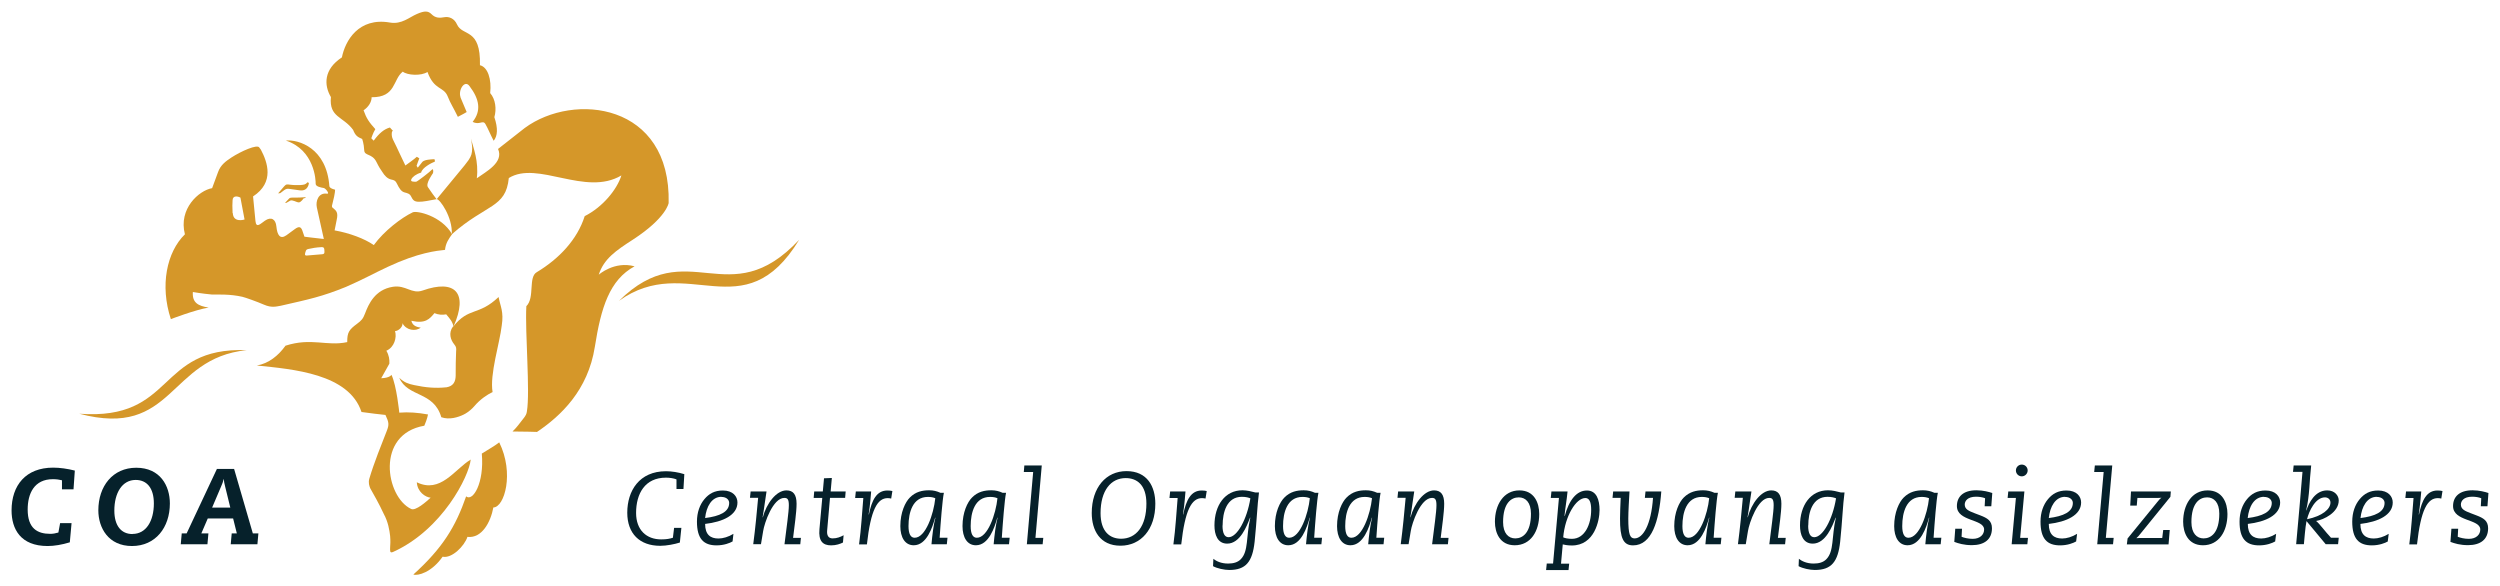 <?xml version="1.0" encoding="UTF-8"?>
<svg id="Layer_1" data-name="Layer 1" xmlns="http://www.w3.org/2000/svg" width="81mm" height="19mm" xmlns:xlink="http://www.w3.org/1999/xlink" viewBox="0 0 229.61 53.86">
  <defs>
    <style>
      .cls-1 {
        fill: none;
      }

      .cls-2 {
        clip-path: url(#clippath-1);
      }

      .cls-3 {
        clip-path: url(#clippath-2);
      }

      .cls-4 {
        fill: #06212b;
      }

      .cls-5 {
        fill: #d59729;
      }

      .cls-6 {
        clip-path: url(#clippath);
      }
    </style>
    <clipPath id="clippath">
      <rect class="cls-1" x="1.06" y="1.06" width="227.49" height="51.73"/>
    </clipPath>
    <clipPath id="clippath-1">
      <rect class="cls-1" x="1.06" y="1.06" width="227.49" height="51.73"/>
    </clipPath>
    <clipPath id="clippath-2">
      <rect class="cls-1" x="1.06" y="1.06" width="227.49" height="51.73"/>
    </clipPath>
  </defs>
  <g class="cls-6">
    <path class="cls-4" d="M5.51,48.05h1.06l-.16,1.76c-.72.22-1.43.34-2.04.34-2.49,0-3.31-1.57-3.31-3.27,0-2.31,1.31-3.93,3.82-3.93.62,0,1.32.1,1.99.27l-.12,1.72h-1.06v-.83c-.24-.06-.52-.1-.83-.1-1.73,0-2.32,1.33-2.32,2.79,0,1.73.89,2.23,2.07,2.23.25,0,.48-.04.75-.12l.16-.87Z"/>
    <path class="cls-4" d="M12.17,49.04c1.25,0,1.96-1.19,1.96-2.8,0-1.4-.63-2.16-1.67-2.16-1.24,0-1.96,1.19-1.96,2.81,0,1.4.63,2.16,1.67,2.16M12.51,42.96c2.2,0,3.09,1.66,3.09,3.28,0,2.21-1.32,3.91-3.48,3.91s-3.09-1.66-3.09-3.28c0-2.21,1.32-3.91,3.48-3.91"/>
    <path class="cls-4" d="M21.15,46.62l-.48-1.96c-.06-.23-.1-.44-.12-.65h-.02c-.04.24-.12.43-.22.66l-.83,1.95h1.67ZM19.91,43.07h1.59l1.72,5.92h.51l-.09,1h-2.45l.09-1h.47l-.34-1.37h-2.33l-.59,1.37h.65l-.09,1h-2.45l.09-1h.45l2.78-5.92Z"/>
    <path class="cls-4" d="M61.91,48.48h.67l-.14,1.35c-.47.15-1.22.3-1.8.3-1.9,0-3.03-1.13-3.03-3.04,0-2.01,1.1-3.81,3.56-3.81.52,0,1.14.1,1.68.27l-.08,1.36h-.64v-.88c-.28-.11-.64-.16-.97-.16-1.92,0-2.74,1.46-2.74,3.24,0,1.58.96,2.43,2.3,2.43.52,0,.78-.06,1.08-.15l.11-.9Z"/>
    <path class="cls-4" d="M66.26,45.63c-.89,0-1.39.89-1.5,1.95,1.35-.17,2.21-.56,2.21-1.39,0-.26-.22-.55-.72-.55M67.28,49.73c-.24.14-.78.36-1.47.36-1.19,0-1.8-.61-1.8-2.18,0-.85.26-1.56.69-2.07.42-.5.93-.79,1.69-.79.93,0,1.34.55,1.34,1.1,0,1.16-1.33,1.78-2.97,1.97,0,.99.49,1.34,1.23,1.34.41,0,.92-.15,1.37-.43l-.08.72Z"/>
    <path class="cls-4" d="M68.92,45.14h1.48c-.13.76-.18,1.34-.36,2.37h.02c.33-1.25,1.23-2.47,2.17-2.47.63,0,.93.39.93,1.23,0,.78-.19,2.03-.32,3.13h.72l-.06.59h-1.45c.19-1.55.4-2.97.4-3.59,0-.53-.12-.67-.41-.67-1.06,0-1.84,2.33-1.95,3.05l-.2,1.2h-.71c.2-1.52.33-2.94.45-4.26h-.75l.06-.59Z"/>
    <path class="cls-4" d="M75.51,45.73h-.78l.05-.59h.79l.11-1.21.72-.03-.11,1.24h1.38l-.05.59h-1.39l-.26,2.97c-.05.47.11.75.5.75s.72-.13,1.01-.29l-.06.67c-.24.12-.62.26-1.09.26-.76,0-1.17-.4-1.07-1.48l.26-2.88Z"/>
    <path class="cls-4" d="M78.6,45.14h1.41c-.04.41-.08,1.15-.23,2.1l.02.02c.27-1.33.71-2.21,1.7-2.21.19,0,.35.02.46.05l-.11.69c-.09-.02-.21-.04-.32-.04-.95,0-1.56,1.07-1.91,4.25h-.72c.2-1.47.28-2.96.39-4.26h-.75l.06-.59Z"/>
    <path class="cls-4" d="M84.01,49.39c1,0,1.74-2.17,1.89-3.63-.19-.08-.39-.12-.68-.12-1.39,0-1.78,1.41-1.78,2.68,0,.72.2,1.07.56,1.07M87.02,49.4l-.06.59h-1.41c.07-.81.19-1.81.36-2.43l-.02-.02c-.25.89-.78,2.54-1.97,2.54-.8,0-1.23-.72-1.23-1.76,0-1.27.46-2.21.87-2.62.54-.55,1.17-.67,1.78-.67.39,0,.7.08,1.03.23h.32c-.14.67-.3,2.78-.39,4.13h.72Z"/>
    <path class="cls-4" d="M89.72,49.39c1,0,1.74-2.17,1.89-3.63-.19-.08-.39-.12-.68-.12-1.39,0-1.78,1.41-1.78,2.68,0,.72.2,1.07.56,1.07M92.73,49.4l-.06.59h-1.41c.07-.81.19-1.81.36-2.43l-.02-.02c-.25.89-.78,2.54-1.97,2.54-.8,0-1.23-.72-1.23-1.76,0-1.27.46-2.21.87-2.62.54-.55,1.17-.67,1.78-.67.39,0,.7.08,1.03.23h.32c-.14.67-.3,2.78-.39,4.13h.72Z"/>
  </g>
  <polygon class="cls-4" points="94.89 43.35 94.03 43.35 94.08 42.75 95.68 42.75 95.1 49.4 95.82 49.4 95.76 49.99 94.31 49.99 94.89 43.35"/>
  <g class="cls-2">
    <path class="cls-4" d="M103.39,43.91c-1.36,0-2.31,1.14-2.31,3.22,0,1.69.85,2.35,1.89,2.35,1.37,0,2.32-1.14,2.32-3.23,0-1.69-.85-2.34-1.9-2.34M103.46,43.27c1.91,0,2.65,1.41,2.65,3,0,2.34-1.32,3.85-3.2,3.85s-2.64-1.41-2.64-3c0-2.35,1.32-3.85,3.19-3.85"/>
    <path class="cls-4" d="M107.47,45.14h1.41c-.04.41-.08,1.15-.23,2.1l.02.02c.27-1.33.71-2.21,1.7-2.21.19,0,.35.02.46.05l-.11.69c-.09-.02-.21-.04-.32-.04-.95,0-1.56,1.07-1.91,4.25h-.72c.2-1.47.28-2.96.39-4.26h-.75l.06-.59Z"/>
    <path class="cls-4" d="M112.28,48.27c0,.72.2,1.07.56,1.07.79,0,1.69-1.65,2-3.57-.15-.06-.39-.14-.78-.14-1.38,0-1.77,1.4-1.77,2.64M111.43,51.32c.28.22.72.44,1.36.44.49,0,.89-.11,1.17-.4.72-.73.47-2.03.87-3.8l-.02-.02c-.29.77-.91,2.39-2.1,2.39-.89,0-1.17-.83-1.17-1.67,0-1.85.97-3.23,2.57-3.23.43,0,.83.11,1.18.2h.34c-.16,1.19-.2,2.6-.4,4.52-.2,1.86-.81,2.6-2.33,2.6-.44,0-1.12-.14-1.49-.35l.03-.69Z"/>
    <path class="cls-4" d="M118.41,49.39c1,0,1.74-2.17,1.89-3.63-.19-.08-.39-.12-.68-.12-1.39,0-1.78,1.41-1.78,2.68,0,.72.2,1.07.56,1.07M121.42,49.4l-.06.59h-1.41c.07-.81.19-1.81.36-2.43l-.02-.02c-.25.89-.78,2.54-1.97,2.54-.8,0-1.23-.72-1.23-1.76,0-1.27.46-2.21.87-2.62.54-.55,1.17-.67,1.78-.67.39,0,.7.08,1.03.23h.32c-.14.67-.3,2.78-.39,4.13h.72Z"/>
    <path class="cls-4" d="M124.12,49.39c1,0,1.74-2.17,1.89-3.63-.19-.08-.39-.12-.68-.12-1.39,0-1.78,1.41-1.78,2.68,0,.72.2,1.07.56,1.07M127.13,49.4l-.06.59h-1.41c.07-.81.19-1.81.36-2.43l-.02-.02c-.25.89-.78,2.54-1.97,2.54-.8,0-1.23-.72-1.23-1.76,0-1.27.46-2.21.87-2.62.54-.55,1.17-.67,1.78-.67.39,0,.7.08,1.03.23h.32c-.14.67-.3,2.78-.39,4.13h.72Z"/>
    <path class="cls-4" d="M128.41,45.14h1.48c-.13.76-.18,1.34-.36,2.37h.02c.33-1.25,1.23-2.47,2.16-2.47.63,0,.93.39.93,1.23,0,.78-.19,2.03-.32,3.13h.72l-.06.59h-1.45c.19-1.55.4-2.97.4-3.59,0-.53-.12-.67-.41-.67-1.06,0-1.84,2.33-1.95,3.05l-.2,1.2h-.72c.2-1.52.33-2.94.45-4.26h-.75l.06-.59Z"/>
    <path class="cls-4" d="M139.17,49.45c.69,0,1.44-.52,1.44-2.27,0-1.03-.49-1.5-1.12-1.5-.69,0-1.44.52-1.44,2.27,0,1.03.49,1.5,1.12,1.5M139.55,45.04c1.37,0,1.82,1.15,1.82,2.17,0,1.59-.79,2.87-2.25,2.87-1.37,0-1.82-1.15-1.82-2.16,0-1.55.79-2.88,2.25-2.88"/>
    <path class="cls-4" d="M143.57,49.35c.13.07.43.14.8.14,1.18,0,1.77-1.32,1.77-2.67,0-.69-.16-1.08-.53-1.08-.87,0-1.87,1.66-2.04,3.62M142.05,51.76h.59l.54-6.03h-.75l.06-.59h1.48c-.07.78-.22,1.55-.28,2.24l.02.02c.4-1.49,1.1-2.35,2.04-2.35.88,0,1.16.85,1.16,1.8s-.46,3.25-2.55,3.25c-.43,0-.69-.07-.83-.1l-.16,1.77h.75l-.06.59h-2.06l.06-.59Z"/>
    <path class="cls-4" d="M148.15,45.14h1.51c-.04.73-.11,1.85-.11,2.49,0,1.48.16,1.82.58,1.82.76,0,1.52-1.23,1.69-3.72h-.75l.06-.59h1.45c-.2,2.72-.88,4.95-2.59,4.95-.9,0-1.21-.67-1.2-2.47,0-.53.03-1.13.06-1.89h-.75l.06-.59Z"/>
    <path class="cls-4" d="M155.09,49.39c1,0,1.74-2.17,1.89-3.63-.19-.08-.4-.12-.68-.12-1.39,0-1.78,1.41-1.78,2.68,0,.72.2,1.07.56,1.07M158.1,49.4l-.06.59h-1.41c.07-.81.19-1.81.36-2.43l-.02-.02c-.24.89-.78,2.54-1.97,2.54-.8,0-1.23-.72-1.23-1.76,0-1.27.46-2.21.87-2.62.55-.55,1.17-.67,1.78-.67.39,0,.71.08,1.04.23h.32c-.14.67-.3,2.78-.39,4.13h.72Z"/>
    <path class="cls-4" d="M159.38,45.14h1.48c-.13.76-.18,1.34-.36,2.37h.02c.33-1.25,1.23-2.47,2.16-2.47.63,0,.93.39.93,1.23,0,.78-.19,2.03-.32,3.13h.72l-.06.59h-1.45c.19-1.55.4-2.97.4-3.59,0-.53-.12-.67-.41-.67-1.05,0-1.84,2.33-1.95,3.05l-.2,1.2h-.72c.2-1.52.33-2.94.45-4.26h-.75l.06-.59Z"/>
    <path class="cls-4" d="M166.07,48.27c0,.72.2,1.07.56,1.07.79,0,1.69-1.65,2-3.57-.15-.06-.4-.14-.78-.14-1.38,0-1.77,1.4-1.77,2.64M165.21,51.32c.28.22.73.44,1.36.44.49,0,.89-.11,1.17-.4.72-.73.47-2.03.87-3.8l-.02-.02c-.29.77-.91,2.39-2.1,2.39-.89,0-1.17-.83-1.17-1.67,0-1.85.97-3.23,2.57-3.23.43,0,.83.11,1.18.2h.34c-.16,1.19-.2,2.6-.4,4.52-.2,1.86-.81,2.6-2.33,2.6-.44,0-1.12-.14-1.49-.35l.03-.69Z"/>
    <path class="cls-4" d="M175.28,49.39c1,0,1.74-2.17,1.89-3.63-.19-.08-.4-.12-.68-.12-1.39,0-1.78,1.41-1.78,2.68,0,.72.2,1.07.56,1.07M178.3,49.4l-.06.59h-1.41c.07-.81.19-1.81.36-2.43l-.02-.02c-.24.89-.78,2.54-1.97,2.54-.8,0-1.23-.72-1.23-1.76,0-1.27.46-2.21.87-2.62.55-.55,1.17-.67,1.78-.67.39,0,.71.08,1.04.23h.32c-.14.67-.3,2.78-.39,4.13h.72Z"/>
    <path class="cls-4" d="M179.59,48.56h.61l-.04.74c.22.09.6.19,1.02.19.69,0,1.05-.4,1.05-.86,0-.98-2.5-.72-2.5-2.15,0-.85.57-1.45,1.79-1.45.62,0,1.16.15,1.46.25l-.09,1.22h-.61l.04-.74c-.22-.09-.54-.14-.83-.14-.8,0-1.04.41-1.04.72,0,.43.37.59.89.79l.55.21c.62.24,1.06.48,1.06,1.18,0,1.02-.7,1.55-1.84,1.55-.74,0-1.24-.16-1.62-.3l.09-1.22Z"/>
    <path class="cls-4" d="M186.23,43.21c0,.29-.24.54-.54.54s-.54-.24-.54-.54.24-.54.54-.54.54.24.54.54M185.14,45.73h-.75l.06-.59h1.48l-.39,4.26h.72l-.06.59h-1.44l.39-4.26Z"/>
    <path class="cls-4" d="M189.67,45.63c-.89,0-1.39.89-1.5,1.95,1.35-.17,2.21-.56,2.21-1.39,0-.26-.22-.55-.72-.55M190.68,49.73c-.24.14-.78.36-1.47.36-1.2,0-1.8-.61-1.8-2.18,0-.85.26-1.56.69-2.07.42-.5.93-.79,1.7-.79.93,0,1.34.55,1.34,1.1,0,1.16-1.33,1.78-2.97,1.97,0,.99.49,1.34,1.23,1.34.41,0,.92-.15,1.37-.43l-.09.72Z"/>
  </g>
  <polygon class="cls-4" points="193.21 43.35 192.34 43.35 192.4 42.75 194 42.75 193.41 49.4 194.13 49.4 194.07 49.99 192.62 49.99 193.21 43.35"/>
  <g class="cls-3">
    <path class="cls-4" d="M195.42,49.44l2.69-3.3c.14-.18.29-.35.39-.41v-.02c-.07.02-.16.02-.27.02h-1.92l-.06.71h-.6l.07-1.3h3.66l-.04.49-2.76,3.4c-.09.12-.2.25-.35.38v.02c.12,0,.2-.02.28-.02h2.08l.09-.73h.6l-.11,1.32h-3.83l.07-.56Z"/>
    <path class="cls-4" d="M202.39,49.45c.69,0,1.44-.52,1.44-2.27,0-1.03-.49-1.5-1.12-1.5-.69,0-1.44.52-1.44,2.27,0,1.03.49,1.5,1.12,1.5M202.76,45.04c1.37,0,1.82,1.15,1.82,2.17,0,1.59-.79,2.87-2.25,2.87-1.37,0-1.82-1.15-1.82-2.16,0-1.55.79-2.88,2.25-2.88"/>
    <path class="cls-4" d="M207.94,45.63c-.9,0-1.39.89-1.5,1.95,1.35-.17,2.21-.56,2.21-1.39,0-.26-.22-.55-.71-.55M208.96,49.73c-.24.14-.78.36-1.47.36-1.2,0-1.8-.61-1.8-2.18,0-.85.26-1.56.69-2.07.42-.5.93-.79,1.7-.79.93,0,1.34.55,1.34,1.1,0,1.16-1.33,1.78-2.97,1.97,0,.99.49,1.34,1.23,1.34.41,0,.92-.15,1.37-.43l-.09.72Z"/>
    <path class="cls-4" d="M213.54,45.68c-.9,0-1.48,1.3-1.65,2.01,1.4-.29,2.15-.93,2.15-1.53,0-.29-.22-.48-.51-.48M210.67,42.75h1.6c-.17,1.46-.13,2.7-.46,4.11l.02.02c.23-.7.79-1.84,1.91-1.84.71,0,1.06.5,1.06.92,0,1.11-1.37,1.77-2.08,1.89.28.2.88,1.03,1.37,1.54h.71l-.06.59h-1.14l-1.76-2.12c-.11.53-.2,1.7-.24,2.12h-.71c.23-2.39.39-4.44.58-6.64h-.87l.06-.59Z"/>
    <path class="cls-4" d="M218.3,45.63c-.89,0-1.39.89-1.5,1.95,1.35-.17,2.21-.56,2.21-1.39,0-.26-.22-.55-.72-.55M219.31,49.73c-.24.14-.78.36-1.47.36-1.2,0-1.8-.61-1.8-2.18,0-.85.26-1.56.69-2.07.42-.5.93-.79,1.69-.79.93,0,1.34.55,1.34,1.1,0,1.16-1.33,1.78-2.97,1.97,0,.99.49,1.34,1.23,1.34.42,0,.92-.15,1.37-.43l-.09.72Z"/>
    <path class="cls-4" d="M220.97,45.14h1.41c-.04.41-.09,1.15-.23,2.1l.02.02c.27-1.33.71-2.21,1.7-2.21.19,0,.35.02.46.05l-.11.69c-.09-.02-.21-.04-.32-.04-.95,0-1.56,1.07-1.91,4.25h-.71c.2-1.47.28-2.96.39-4.26h-.75l.06-.59Z"/>
    <path class="cls-4" d="M225.16,48.56h.61l-.04.74c.22.09.6.19,1.02.19.69,0,1.05-.4,1.05-.86,0-.98-2.5-.72-2.5-2.15,0-.85.57-1.45,1.79-1.45.62,0,1.16.15,1.46.25l-.09,1.22h-.61l.04-.74c-.22-.09-.54-.14-.83-.14-.8,0-1.04.41-1.04.72,0,.43.37.59.89.79l.55.21c.62.24,1.06.48,1.06,1.18,0,1.02-.7,1.55-1.84,1.55-.74,0-1.24-.16-1.62-.3l.09-1.22Z"/>
    <path class="cls-5" d="M41.63,29.99c1.43-1.81,2.31-.95,4.16-2.71.17.88.49,1.35.29,2.63-.18,1.58-1.12,4.49-.84,6.1-.49.23-1.14.66-1.69,1.31-.16.19-.53.54-.95.75-.53.26-1.33.51-2.07.25-.7-2.41-3.08-1.81-3.86-3.62.46.44.85.56,1.37.67,1.03.22,1.93.31,2.98.2.62-.11.82-.52.83-1.06.01-.92,0-1.49.04-2.21.02-.29.04-.42-.17-.67-.33-.4-.56-1.05-.11-1.65h0Z"/>
    <path class="cls-5" d="M37.97,52.77c.4.13,1.66-.18,2.68-1.64.84.19,2-.97,2.28-1.82,1.34.16,2.14-1.39,2.38-2.7,1.02-.02,1.94-3.15.54-5.98-.37.29-.89.59-1.6,1.03.24,2.74-.84,4.44-1.44,3.93-.97,2.78-2.15,4.74-4.84,7.17v.02Z"/>
    <path class="cls-5" d="M25.72,17.75s.22-.17.4-.3c.19-.13.29-.13.54-.09.25.04.13.02.85.12.82.12.86-.68.86-.68l-.13-.06c-.18.22-.32.23-.7.26-.2.01-.67,0-.93-.04-.27-.03-.31-.07-.52.16-.22.24-.39.47-.55.64l.19-.02Z"/>
    <path class="cls-5" d="M26.32,18.62c.07-.04.18-.11.33-.19.19-.11.57.15.78.16.21.01.45-.37.45-.37l.14-.03.07-.08c-.29.03-.89.05-1.23.04-.26-.01-.3.08-.36.14-.09.09-.17.18-.31.33,0,0,.05.05.13,0"/>
    <path class="cls-5" d="M29.6,23.35c-.47.04-1.18.1-1.43.12-.27.02-.13-.26-.08-.43.04-.13.17-.16.22-.17.42-.09.69-.14,1.19-.17.14,0,.28-.02.29.27,0,.18.07.36-.2.38M21.36,19.58c-.03-.68-.02-.78,0-1.19.01-.42.42-.4.72-.24l.38,2.01s-1.04.34-1.08-.59M37.89,19.51c-1.01.48-2.61,1.69-3.56,3-.86-.6-2.25-1.11-3.6-1.35.04-.15,0-.05.19-.96.17-.74-.07-.86-.38-1.13-.1-.09-.04-.25-.01-.35.28-1.08.24-1.3.24-1.3,0,0-.48-.1-.52-.31-.25-3.52-2.84-4.32-4-4.2,2.65.87,2.75,3.67,2.74,3.96-.01.27.48.35.75.4.17.03.58.56.29.52-.78-.12-1.06.68-.93,1.27.13.59.64,2.89.64,2.89-.79-.08-1.78-.21-1.78-.21-.02-.07-.13-.39-.2-.58-.13-.34-.31-.39-.68-.12-.2.15-.42.31-.78.57-.57.4-.84,0-.92-.82-.06-.65-.47-.92-1.05-.52-.41.28-.8.73-.87.03-.03-.29-.22-2.26-.22-2.26,1.99-1.3,1.32-3.15.72-4.29l-.14-.19c-.17-.36-1.73.36-2.56.9-.53.35-1,.69-1.23,1.33-.3.83-.55,1.49-.55,1.49-1.2.21-3.11,1.88-2.5,4.24-1.67,1.63-2.31,4.7-1.29,7.79,0,0,2.26-.87,3.47-1.06-.96-.15-1.52-.44-1.45-1.43,0,0,.85.15,1.74.23.64.01,1.67-.05,2.81.21.29.07,1.33.44,2,.73.68.29,1.08.17,1.53.09,2.59-.59,3.8-.84,5.98-1.73,1.59-.69,2.49-1.21,3.84-1.84,2.81-1.32,4.52-1.48,5.26-1.56.06-.63.36-1.04.65-1.44-.99-1.7-3.24-2.18-3.61-2.01"/>
    <path class="cls-5" d="M23.57,33.57c3.34.34,8.47.75,9.63,4.27.85.12,1.62.21,2.2.27.32.68.35.89.12,1.47h0c-.44,1.12-1.19,2.98-1.6,4.38-.11.38,0,.67.08.88.28.5.83,1.45,1.25,2.37.4.73.52,1.5.58,2.02.04.45.02.78,0,1.05,0,.27-.06.57.28.41,4.52-2.05,6.96-6.94,7.12-8.47h-.02c-1.48.91-2.76,3.14-4.94,2.07h.01c.05.89.79,1.38,1.27,1.42-.37.34-1.4,1.26-1.8,1.03-2.32-1.1-3.29-6.86,1.22-7.64.28-.65.34-1.04.34-1.04h-.05c-.86-.16-1.75-.23-2.59-.16,0,0-.24-2.47-.72-3.48,0,0-.12.29-.94.32l.75-1.34c.02-.38-.03-.77-.28-1.19h.01c.72-.31.97-1.21.79-1.8.35-.02.74-.42.68-.73.34.66,1.2.79,1.68.41-.46-.06-.77-.23-.86-.63,1.29.3,1.68-.17,2.12-.7h0c.34.15.74.18,1.08.11.37.44.57.66.67,1.12,1.39-3.12.13-4.36-2.83-3.31-1.02.36-1.54-.53-2.74-.34-1.65.26-2.23,1.6-2.55,2.44-.19.51-.34.66-.74.96-.73.54-.91.79-.9,1.68-1.87.41-3.28-.44-5.67.33-.66.92-1.54,1.63-2.63,1.82"/>
    <path class="cls-5" d="M56.85,27.63c6.26-4.49,11.45,2.76,16.55-5.61h0c-6.49,6.93-10.22-.63-16.55,5.61h0Z"/>
    <path class="cls-5" d="M30.4,8.93c-.67-1.12-.67-2.57,1-3.66.3-1.52,1.53-3.7,4.41-3.2,1.08.19,1.78-.49,2.49-.79.71-.31,1.03-.28,1.33.02.36.37.76.36,1.18.28.42-.08.92.11,1.16.66.51,1.14,2.19.28,2.11,3.75.73.17,1.08,1.31.94,2.56.49.56.6,1.48.38,2.22v-.02c.35,1.04.3,1.74-.06,2.18-.35-.67-.52-1.13-.76-1.54-.24-.41-.54.14-1.17-.2.81-1.02.62-2.08-.28-3.27-.44-.65-1.08.35-.83,1.02h-.01c.32.78.46,1.07.57,1.35,0,0-.51.3-.81.44-.41-.85-.68-1.23-.93-1.87-.37-.94-1.24-.54-1.86-2.25-.59.38-1.84.31-2.27-.03-.93.73-.61,2.37-2.86,2.35,0,.43-.28.89-.74,1.2.26.74.51,1.1,1.08,1.73-.22.37-.37.84-.37.84l.22.22c.5-.68.95-1.06,1.49-1.21.01,0,.28.31.28.31-.13.03-.11.24-.11.39,0,.23.19.57.19.57.21.39.95,2.03,1.06,2.22,0,0,.9-.64,1.05-.8l.23.14c-.12.29-.25.69-.25.69l.11.17.42-.53c.18-.17.47-.19.6-.21.16-.03.36-.03.51-.04,0,0,.08.21.02.23-.27.1-1.16.55-1.24,1-.48.14-.78.38-.9.61-.14.26.29.23.44.23.1,0,1.33-.96,1.45-1.11s.15.22.09.33c-.05.09-.69.94-.46,1.28.39.59.52.73.8,1.11,2.97-3.59,2.85-3.43,3.1-3.88.31-.58.09-1.48.05-1.7h0c.23.89.73,2.08.54,3.66l.02-.02c.8-.58,2.49-1.44,1.93-2.68l2.46-1.93c4.5-3.31,13.43-2.29,13.21,6.9,0,0-.21,1.36-3.27,3.35-1.58,1.02-2.68,1.77-3.15,3.23,0,0,1.43-1.28,3.29-.77-2.3,1.25-3.08,3.78-3.65,7.4-.63,4-3.14,6.35-5.31,7.81,0,0-1.22-.04-2.25-.04.38-.36.67-.77,1.03-1.23.17-.21.27-.4.29-.61.31-1.85-.18-7.19-.05-9.67h0c.8-.78.15-2.69.97-3.13,2.04-1.23,3.71-2.99,4.39-5.14,1.63-.82,2.96-2.42,3.37-3.74-3.3,1.97-7.69-1.4-10.34.24-.28,2.78-2.04,2.35-5.24,5.17.1-1.56-1.12-3.28-1.39-3.23-.69.13-1.24.25-1.64.24-.43,0-.55-.18-.69-.46-.13-.28-.32-.32-.62-.4-.3-.08-.48-.36-.7-.81-.12-.25-.21-.31-.55-.38-.33-.08-.58-.35-.79-.69-.22-.34-.25-.34-.54-.92-.4-.8-1.09-.53-1.12-1.06-.03-.64-.19-1.05-.19-1.05-.45-.18-.63-.33-.83-.83-.92-1.26-2.22-1.13-2.04-3.01"/>
    <path class="cls-5" d="M22.65,32.16c-7.24.74-6.64,8.15-15.37,5.84,8.87.65,7.03-6.15,15.37-5.84h0Z"/>
  </g>
</svg>